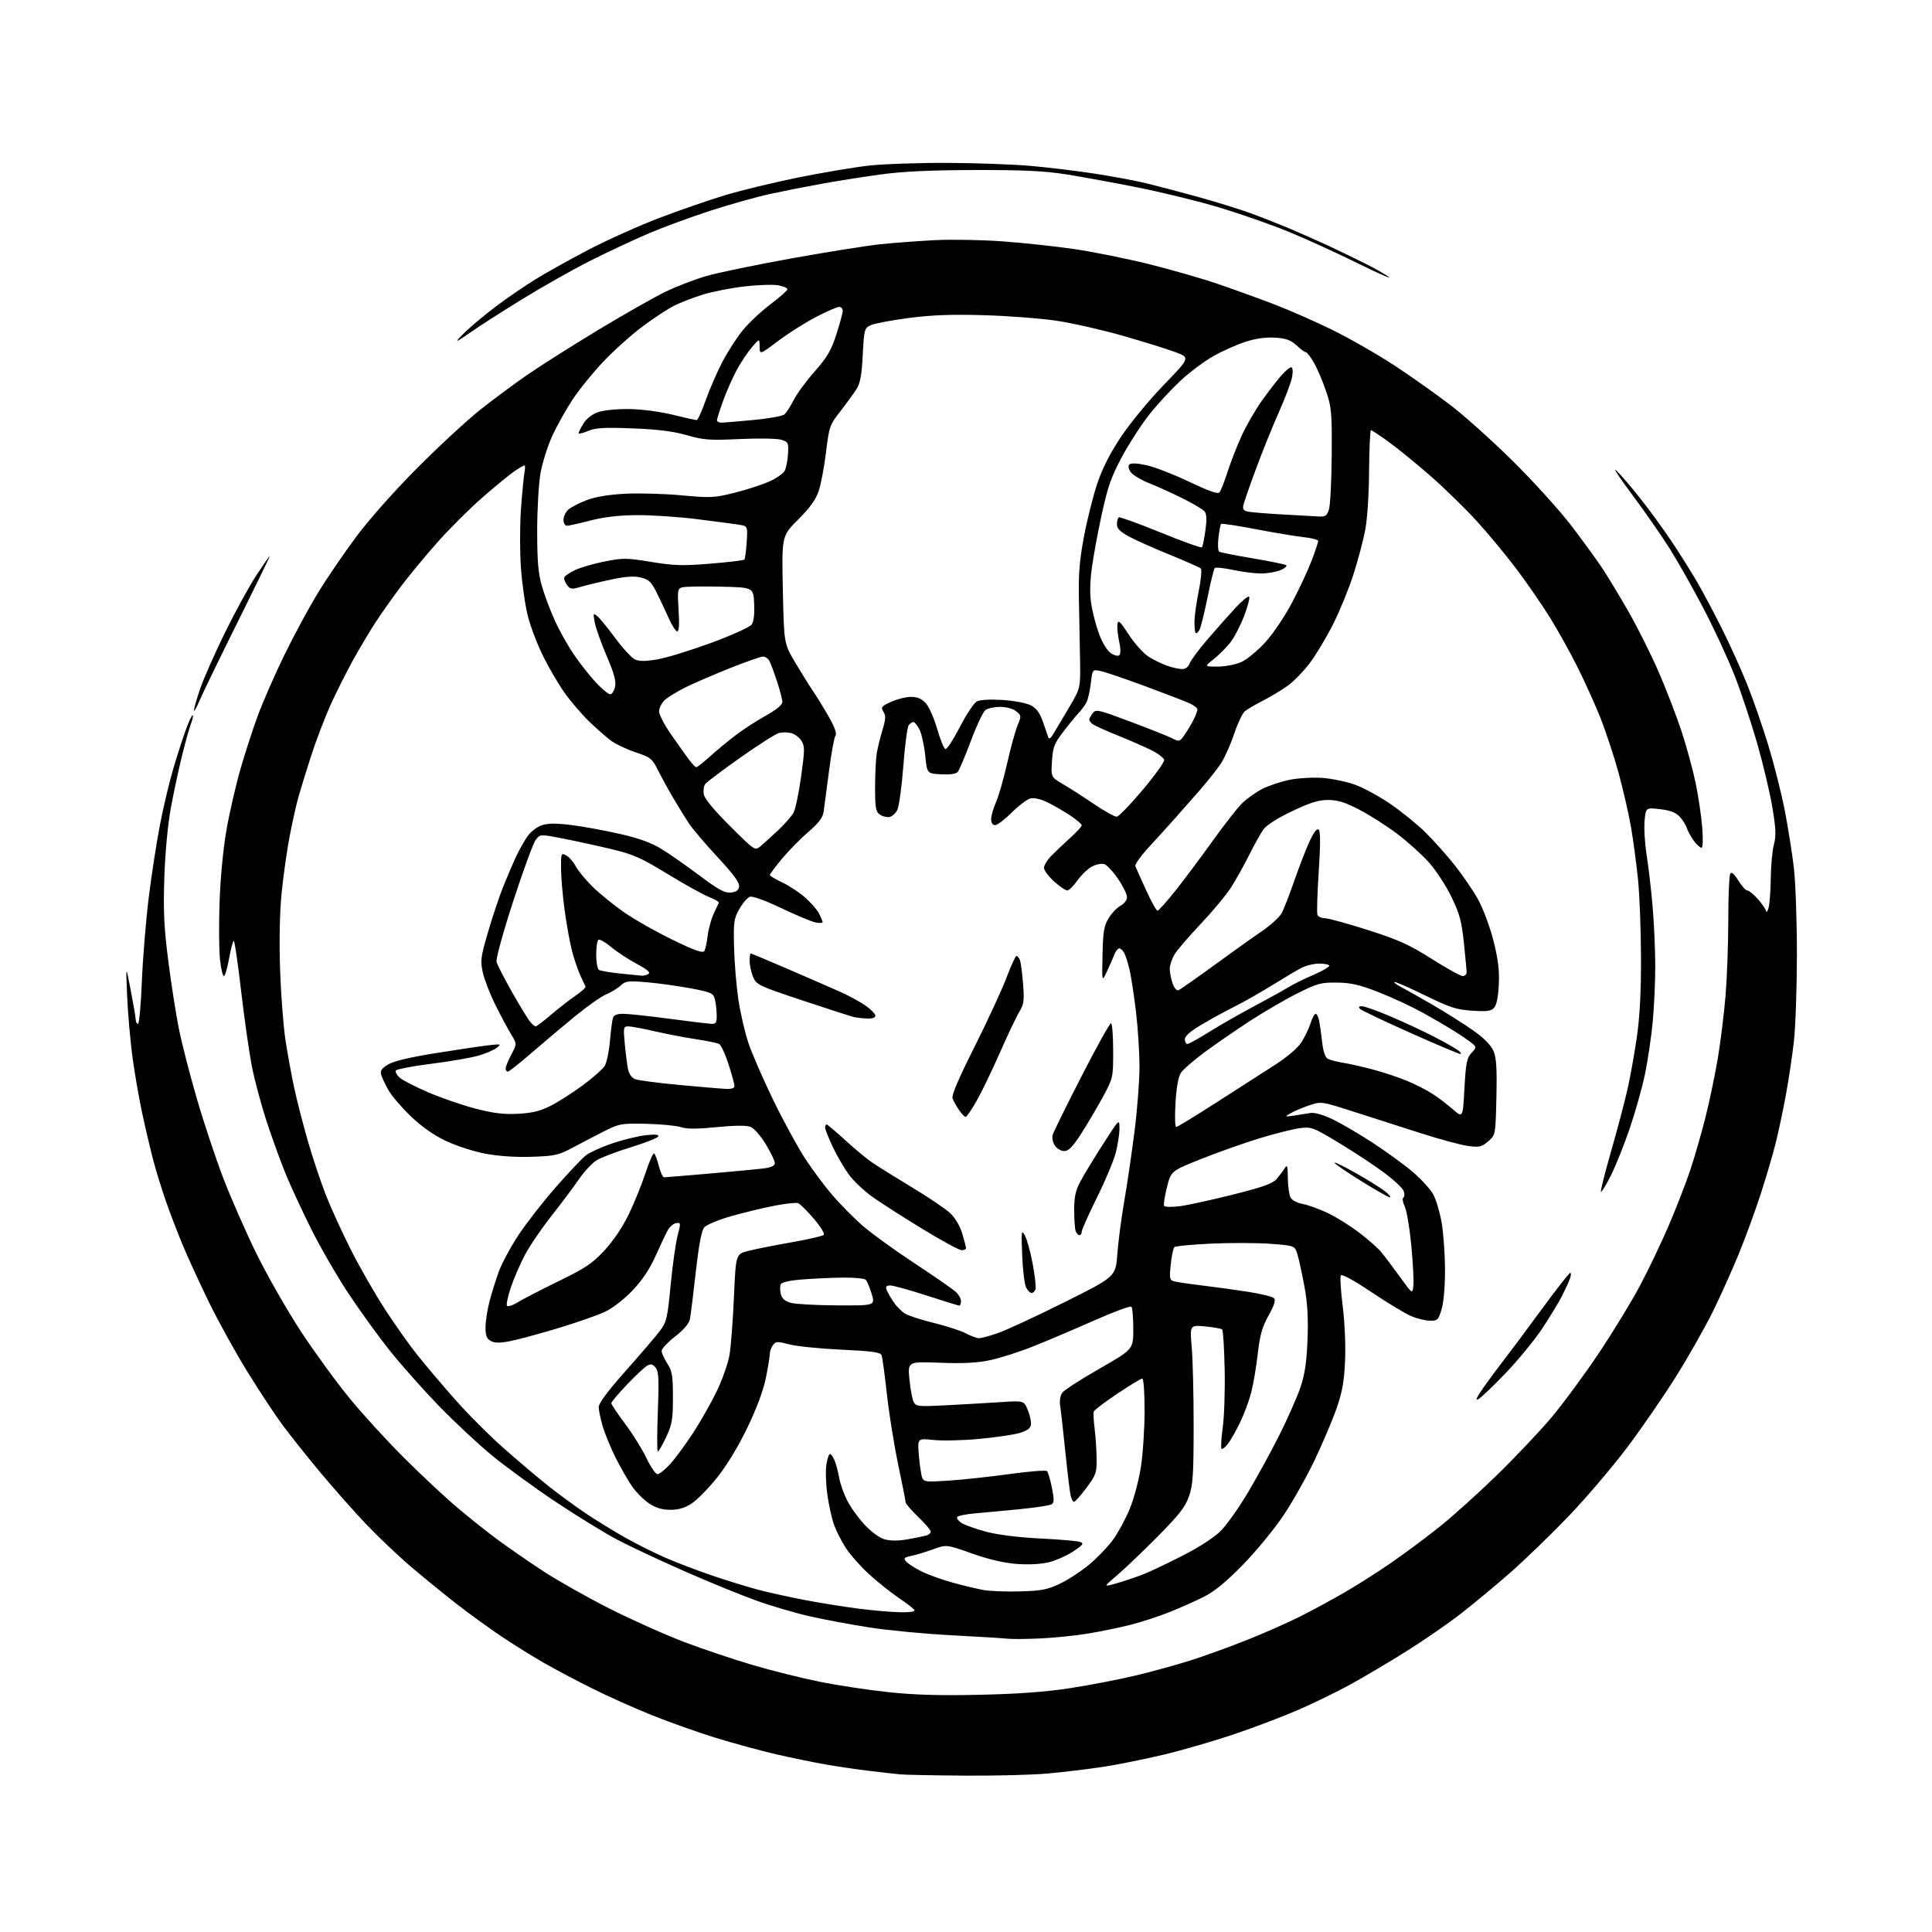 <?xml version="1.0" encoding="UTF-8" standalone="no"?>
<svg 
  version="1.1" 
  xmlns="http://www.w3.org/2000/svg" 
  xmlns:xlink="http://www.w3.org/1999/xlink" 
  xmlns:svg="http://www.w3.org/2000/svg"
  xmlns:rdf="http://www.w3.org/1999/02/22-rdf-syntax-ns#"
  xmlns:cc="http://creativecommons.org/ns#"
  xmlns:dc="http://purl.org/dc/elements/1.1/"
  viewBox="0 0 768 768"
  width="768"
  height="768"
>
<style>svg {background-color: white; }</style>"
<path stroke="none" fill="black" fill-rule="evenodd" d="M383.50,705.84C371.40,705.75 359.93,705.53 358.00,705.35C356.07,705.17 350.45,704.54 345.50,703.94C340.55,703.35 332.68,702.19 328.00,701.37C323.32,700.55 314.55,698.74 308.50,697.35C302.45,695.95 291.65,693.01 284.50,690.81C277.35,688.60 265.88,684.53 259.00,681.76C252.12,678.99 241.55,674.25 235.50,671.23C229.45,668.22 220.90,663.70 216.50,661.19C212.10,658.68 204.46,653.93 199.53,650.64C194.59,647.34 186.49,641.48 181.53,637.60C176.56,633.73 168.42,627.09 163.42,622.84C158.43,618.60 150.36,610.94 145.48,605.81C140.61,600.69 132.32,591.32 127.06,584.99C121.80,578.66 115.12,570.26 112.21,566.32C109.30,562.38 103.07,552.93 98.37,545.33C93.66,537.72 86.74,525.20 82.99,517.50C79.24,509.80 74.49,499.45 72.45,494.50C70.40,489.55 67.45,481.82 65.89,477.32C64.33,472.82 62.15,465.81 61.06,461.74C59.97,457.66 57.96,449.18 56.60,442.88C55.24,436.58 53.44,426.16 52.59,419.72C51.75,413.29 50.82,402.50 50.53,395.76C50.01,383.50 50.01,383.50 51.94,393.50C53.00,399.00 53.90,404.29 53.94,405.25C53.97,406.21 54.39,407.00 54.86,407.00C55.33,407.00 56.02,399.46 56.39,390.25C56.76,381.04 57.98,366.07 59.10,357.00C60.22,347.93 62.24,334.77 63.60,327.78C64.95,320.78 67.39,310.57 69.02,305.09C70.65,299.60 72.93,292.59 74.09,289.49C75.25,286.40 76.39,284.06 76.63,284.29C76.86,284.53 76.55,286.02 75.93,287.61C75.31,289.20 73.69,295.00 72.33,300.50C70.97,306.00 68.96,315.45 67.86,321.50C66.67,328.04 65.64,339.20 65.32,349.00C64.89,362.30 65.19,368.70 66.90,382.00C68.06,391.07 69.95,403.19 71.10,408.91C72.25,414.64 75.41,426.97 78.12,436.30C80.82,445.64 85.54,459.85 88.59,467.89C91.64,475.92 97.72,489.78 102.11,498.67C106.50,507.56 114.49,521.51 119.88,529.67C125.26,537.83 133.90,549.66 139.07,555.96C144.24,562.26 154.01,572.94 160.79,579.69C167.57,586.44 177.02,595.27 181.81,599.31C186.59,603.35 193.90,609.16 198.05,612.22C202.21,615.28 210.27,620.85 215.98,624.59C221.69,628.33 233.59,635.04 242.43,639.51C251.27,643.97 264.68,649.96 272.23,652.82C279.77,655.67 292.03,659.78 299.47,661.95C306.90,664.13 318.73,667.08 325.74,668.50C332.76,669.93 345.02,671.79 353.00,672.64C363.51,673.77 373.56,674.06 389.50,673.70C404.89,673.36 415.70,672.56 425.50,671.05C433.20,669.86 444.90,667.60 451.50,666.03C458.10,664.45 468.00,661.72 473.50,659.96C479.00,658.21 489.03,654.57 495.78,651.88C502.54,649.19 511.99,645.01 516.78,642.60C521.58,640.19 529.55,635.87 534.49,633.01C539.44,630.15 547.76,624.86 552.99,621.24C558.22,617.63 566.77,611.28 572.00,607.12C577.23,602.96 587.53,593.70 594.89,586.53C602.26,579.36 612.07,569.00 616.70,563.50C621.33,558.00 629.79,546.52 635.49,538.00C641.19,529.48 648.61,517.33 651.96,511.00C655.32,504.68 660.47,493.88 663.42,487.00C666.36,480.12 670.17,470.31 671.88,465.20C673.60,460.08 676.32,450.63 677.94,444.20C679.56,437.76 681.79,427.10 682.89,420.50C683.99,413.90 685.36,402.74 685.94,395.70C686.52,388.65 687.01,375.15 687.02,365.70C687.02,356.24 687.38,347.95 687.80,347.29C688.32,346.47 689.37,347.37 691.02,350.04C692.37,352.22 693.99,354.00 694.63,354.00C695.27,354.00 697.19,355.59 698.90,357.53C700.60,359.48 702.04,361.62 702.10,362.28C702.15,362.95 702.56,362.38 703.00,361.00C703.44,359.62 703.85,354.34 703.90,349.26C703.96,344.18 704.52,338.10 705.15,335.74C706.08,332.27 705.96,329.44 704.55,320.97C703.59,315.21 700.86,303.72 698.49,295.43C696.11,287.15 692.06,275.00 689.49,268.43C686.91,261.87 681.40,249.97 677.24,242.00C673.08,234.03 666.98,223.22 663.68,218.00C660.38,212.78 653.65,203.10 648.71,196.50C643.78,189.90 640.97,185.62 642.47,187.00C643.97,188.38 648.23,193.32 651.94,198.00C655.65,202.68 661.38,210.55 664.68,215.50C667.97,220.45 672.49,227.65 674.73,231.50C676.96,235.35 681.35,243.62 684.48,249.87C687.61,256.12 692.11,266.05 694.47,271.93C696.84,277.81 700.65,288.78 702.94,296.30C705.23,303.83 708.18,315.50 709.49,322.24C710.80,328.98 712.42,339.23 713.09,345.00C713.76,350.77 714.31,366.30 714.30,379.50C714.29,392.70 713.75,408.23 713.10,414.00C712.44,419.77 710.99,429.45 709.87,435.50C708.75,441.55 706.94,450.10 705.84,454.50C704.74,458.90 702.06,468.01 699.87,474.74C697.69,481.47 693.73,492.27 691.07,498.74C688.41,505.21 683.80,515.45 680.82,521.50C677.84,527.55 671.38,538.96 666.45,546.85C661.53,554.75 652.70,567.58 646.84,575.37C640.97,583.17 630.48,595.48 623.51,602.75C616.55,610.01 606.05,620.16 600.18,625.31C594.30,630.45 585.45,637.79 580.50,641.63C575.55,645.46 565.88,652.13 559.00,656.44C552.12,660.76 542.13,666.68 536.80,669.60C531.46,672.52 522.24,677.02 516.32,679.60C510.40,682.18 499.02,686.51 491.03,689.23C483.04,691.95 470.20,695.68 462.50,697.52C454.80,699.36 443.77,701.57 438.00,702.43C432.23,703.29 422.55,704.45 416.50,705.00C410.45,705.55 395.60,705.93 383.50,705.84zM413.50,651.31C408.00,651.56 402.15,651.61 400.50,651.41C398.85,651.21 388.89,650.60 378.37,650.05C367.85,649.51 353.23,648.12 345.87,646.98C338.52,645.84 327.77,643.84 322.00,642.53C316.23,641.23 306.55,638.38 300.50,636.21C294.45,634.04 281.62,628.79 272.00,624.55C262.38,620.31 250.45,614.71 245.50,612.12C240.55,609.52 229.53,602.75 221.01,597.08C212.48,591.40 201.01,583.05 195.51,578.52C190.00,573.98 180.47,565.07 174.32,558.72C168.17,552.36 159.43,542.51 154.90,536.83C150.36,531.15 142.93,520.85 138.37,513.96C133.81,507.06 127.17,495.53 123.60,488.34C120.02,481.15 115.55,471.50 113.65,466.89C111.75,462.27 108.36,452.95 106.12,446.16C103.87,439.37 101.15,429.23 100.07,423.62C98.99,418.01 97.08,404.55 95.82,393.71C94.57,382.87 93.27,374.00 92.93,374.00C92.60,374.00 91.76,377.15 91.07,381.00C90.38,384.85 89.45,388.00 88.99,388.00C88.53,388.00 87.84,385.00 87.44,381.33C87.05,377.66 86.98,367.42 87.28,358.58C87.61,349.03 88.72,337.43 90.01,330.00C91.21,323.12 93.71,312.25 95.55,305.83C97.40,299.41 100.54,289.73 102.54,284.33C104.53,278.92 109.23,268.20 112.98,260.50C116.73,252.80 122.71,241.72 126.27,235.88C129.83,230.03 136.72,219.91 141.59,213.38C146.79,206.41 156.86,195.06 165.98,185.91C174.51,177.34 185.78,166.94 191.00,162.80C196.22,158.66 204.78,152.33 210.00,148.74C215.22,145.15 227.82,137.18 238.00,131.04C248.18,124.90 260.10,118.13 264.50,115.99C268.90,113.85 276.32,111.01 281.00,109.67C285.68,108.33 300.98,105.17 315.00,102.65C329.02,100.14 344.77,97.63 350.00,97.08C355.23,96.54 364.90,95.81 371.50,95.47C378.10,95.13 390.25,95.34 398.50,95.94C406.75,96.54 419.59,97.92 427.04,99.01C434.49,100.10 447.77,102.77 456.54,104.95C465.32,107.13 477.68,110.67 484.00,112.83C490.32,114.99 500.45,118.65 506.50,120.97C512.55,123.28 523.01,127.89 529.74,131.20C536.47,134.51 547.49,140.82 554.24,145.23C560.98,149.65 571.22,156.90 577.00,161.36C582.77,165.82 594.06,176.00 602.08,183.98C610.09,191.97 620.25,203.22 624.66,209.00C629.06,214.78 634.47,222.20 636.68,225.50C638.89,228.80 643.66,236.68 647.28,243.00C650.90,249.32 656.31,260.12 659.30,267.00C662.29,273.88 666.37,284.45 668.37,290.50C670.36,296.55 672.89,305.77 673.99,311.00C675.09,316.23 676.28,324.21 676.64,328.75C677.04,333.81 676.92,337.00 676.34,337.00C675.81,337.00 674.45,335.75 673.33,334.23C672.20,332.71 670.96,330.44 670.56,329.20C670.17,327.95 668.87,325.89 667.67,324.62C666.12,322.96 663.90,322.12 659.88,321.66C654.25,321.01 654.25,321.01 653.75,326.26C653.47,329.14 653.84,335.32 654.58,340.00C655.32,344.68 656.39,353.90 656.95,360.50C657.52,367.10 657.98,377.68 657.99,384.00C657.99,390.32 657.54,400.33 656.98,406.23C656.42,412.13 655.06,421.35 653.96,426.73C652.85,432.10 650.12,441.88 647.88,448.46C645.64,455.04 642.25,463.52 640.34,467.31C638.43,471.10 636.66,474.00 636.41,473.74C636.15,473.49 637.94,466.35 640.37,457.89C642.80,449.43 645.71,438.45 646.84,433.50C647.98,428.55 649.68,419.10 650.64,412.50C651.85,404.11 652.36,394.49 652.32,380.50C652.29,369.50 651.75,355.55 651.13,349.50C650.51,343.45 649.28,334.23 648.39,329.01C647.50,323.79 645.25,313.96 643.39,307.16C641.52,300.36 638.20,290.34 636.01,284.89C633.81,279.44 629.72,270.43 626.93,264.86C624.13,259.29 619.31,250.63 616.21,245.62C613.11,240.60 607.10,231.88 602.85,226.24C598.60,220.60 591.39,211.90 586.81,206.90C582.24,201.91 574.00,193.89 568.50,189.08C563.00,184.28 555.60,178.24 552.05,175.67C548.50,173.10 545.32,171.00 544.98,171.00C544.64,171.00 544.30,178.31 544.23,187.25C544.16,196.92 543.51,206.54 542.64,211.00C541.83,215.12 539.73,223.00 537.96,228.50C536.20,234.00 532.61,242.78 529.99,248.00C527.37,253.22 523.20,260.21 520.71,263.51C518.22,266.82 514.23,270.93 511.84,272.63C509.45,274.34 505.02,277.00 502.00,278.54C498.98,280.08 495.73,281.99 494.79,282.78C493.86,283.58 491.94,287.67 490.54,291.87C489.14,296.06 486.76,301.35 485.25,303.62C483.74,305.88 480.02,310.57 477.00,314.04C473.98,317.51 469.48,322.62 467.00,325.39C464.52,328.17 459.88,333.29 456.67,336.78C453.46,340.27 451.05,343.66 451.32,344.31C451.58,344.97 453.48,349.21 455.54,353.75C457.60,358.29 459.66,362.00 460.13,362.00C460.59,362.00 463.90,358.29 467.49,353.75C471.08,349.21 477.66,340.40 482.13,334.16C486.59,327.93 491.78,321.29 493.65,319.41C495.53,317.54 499.20,314.92 501.82,313.59C504.43,312.27 509.37,310.63 512.80,309.96C516.23,309.29 522.06,308.96 525.77,309.24C529.47,309.52 535.20,310.71 538.50,311.88C541.80,313.05 548.10,316.45 552.50,319.45C556.90,322.44 563.17,327.50 566.43,330.69C569.69,333.89 574.96,339.77 578.14,343.76C581.32,347.76 585.53,353.90 587.49,357.42C589.46,360.94 592.21,368.24 593.60,373.66C595.48,381.00 596.05,385.43 595.81,391.10C595.61,395.90 594.96,399.34 594.03,400.46C592.80,401.95 591.39,402.16 585.27,401.77C578.94,401.36 576.46,400.55 566.35,395.62C559.96,392.50 554.53,390.13 554.30,390.37C554.07,390.60 555.14,391.43 556.69,392.22C558.23,393.00 563.99,396.25 569.47,399.43C574.95,402.61 582.32,407.27 585.85,409.78C590.06,412.79 592.75,415.55 593.71,417.86C594.84,420.54 595.10,424.83 594.84,436.27C594.50,451.18 594.50,451.18 591.57,453.69C588.97,455.93 588.07,456.14 583.57,455.54C580.78,455.17 572.20,452.85 564.50,450.38C556.80,447.91 544.81,444.06 537.85,441.83C525.19,437.78 525.19,437.78 520.35,439.42C517.68,440.33 514.38,441.74 513.00,442.55C510.56,443.99 510.60,444.02 514.50,443.45C516.70,443.13 519.62,442.66 521.00,442.42C522.48,442.16 525.98,443.16 529.62,444.88C532.98,446.48 540.18,450.69 545.62,454.23C551.05,457.77 558.23,463.00 561.57,465.84C564.90,468.68 568.57,472.69 569.71,474.75C570.85,476.81 572.36,481.88 573.07,486.00C573.78,490.12 574.38,498.45 574.42,504.50C574.45,511.02 573.92,517.43 573.11,520.25C571.83,524.68 571.52,525.00 568.45,525.00C566.65,525.00 563.22,524.15 560.83,523.12C558.45,522.09 551.36,517.79 545.08,513.58C538.10,508.90 533.41,506.34 533.00,506.99C532.64,507.58 532.98,513.11 533.75,519.28C534.56,525.77 534.96,534.93 534.68,541.00C534.32,549.22 533.57,553.35 531.25,560.00C529.62,564.67 525.70,573.90 522.55,580.50C519.40,587.10 513.84,596.96 510.19,602.41C506.55,607.86 499.27,616.70 494.03,622.06C487.19,629.04 482.74,632.67 478.29,634.89C474.87,636.60 468.72,639.32 464.61,640.95C460.51,642.58 453.63,644.81 449.33,645.90C445.02,646.99 437.45,648.55 432.50,649.37C427.55,650.19 419.00,651.06 413.50,651.31zM357.81,640.89C361.81,640.96 363.89,640.63 363.50,640.00C363.16,639.44 360.23,637.19 357.00,635.00C353.77,632.81 348.44,628.52 345.15,625.48C341.86,622.43 337.80,617.80 336.12,615.18C334.43,612.56 332.35,608.41 331.48,605.96C330.62,603.51 329.44,598.14 328.87,594.04C328.30,589.94 328.13,584.65 328.48,582.29C328.83,579.93 329.49,578.00 329.94,578.00C330.39,578.00 331.24,579.24 331.84,580.75C332.43,582.26 333.22,585.30 333.60,587.50C333.97,589.70 335.37,593.70 336.72,596.38C338.07,599.07 341.21,603.45 343.71,606.12C346.42,609.02 349.65,611.36 351.73,611.93C353.98,612.56 357.20,612.54 360.85,611.89C363.96,611.34 367.29,610.66 368.25,610.38C369.21,610.10 370.00,609.40 370.00,608.84C370.00,608.28 367.75,605.65 365.00,603.00C362.25,600.35 360.00,597.74 360.00,597.21C360.00,596.67 358.67,589.95 357.06,582.26C355.44,574.58 353.41,561.97 352.56,554.24C351.71,546.52 350.76,539.53 350.44,538.72C349.99,537.54 346.66,537.09 334.37,536.51C325.84,536.11 316.53,535.16 313.68,534.40C309.00,533.16 308.38,533.19 307.25,534.70C306.56,535.63 306.00,537.22 306.00,538.23C306.00,539.25 305.30,543.55 304.44,547.79C303.45,552.68 300.77,559.88 297.10,567.50C293.57,574.85 288.94,582.50 285.16,587.24C281.77,591.49 277.23,596.14 275.07,597.57C272.26,599.43 269.83,600.17 266.50,600.17C263.19,600.17 260.74,599.43 258.00,597.62C255.88,596.21 252.82,593.14 251.20,590.78C249.59,588.43 246.68,583.35 244.74,579.50C242.81,575.65 240.50,570.05 239.61,567.07C238.73,564.08 238.00,560.60 238.00,559.32C238.00,557.80 241.66,552.89 248.75,544.91C254.66,538.26 260.79,531.10 262.36,529.00C264.99,525.50 265.34,523.99 266.59,510.84C267.35,502.95 268.59,494.11 269.35,491.20C270.68,486.12 270.65,485.91 268.80,486.20C267.73,486.36 266.23,487.62 265.47,489.00C264.70,490.38 262.51,494.99 260.60,499.26C258.23,504.56 255.30,508.93 251.41,513.01C248.12,516.46 243.50,520.04 240.51,521.45C237.66,522.80 229.29,525.72 221.92,527.95C214.55,530.17 205.98,532.49 202.89,533.10C198.72,533.92 196.71,533.91 195.13,533.07C193.47,532.18 193.00,530.99 193.00,527.67C193.00,525.33 193.70,520.74 194.55,517.46C195.39,514.18 197.07,508.82 198.26,505.54C199.45,502.26 202.96,495.73 206.05,491.04C209.15,486.34 215.82,477.77 220.88,472.00C225.93,466.23 231.34,460.51 232.89,459.29C234.44,458.08 239.24,455.90 243.56,454.45C247.88,453.00 253.86,451.56 256.86,451.25C260.76,450.85 262.11,451.01 261.62,451.81C261.23,452.43 256.33,454.35 250.71,456.07C245.09,457.79 239.02,460.10 237.22,461.20C235.41,462.30 232.20,465.74 230.07,468.85C227.94,471.96 223.00,478.55 219.09,483.50C215.18,488.45 210.45,495.43 208.58,499.00C206.71,502.57 204.22,508.34 203.06,511.80C201.90,515.27 201.20,518.52 201.52,519.03C201.84,519.55 203.76,518.94 205.80,517.68C207.83,516.43 215.16,512.65 222.07,509.28C232.79,504.05 235.48,502.25 240.32,497.02C243.82,493.24 247.51,487.75 249.95,482.70C252.12,478.19 255.12,470.80 256.60,466.28C258.08,461.76 259.62,458.27 260.02,458.52C260.43,458.76 261.27,461.00 261.89,463.48C262.52,465.97 263.45,468.00 263.97,468.00C264.48,468.00 272.69,467.32 282.20,466.50C291.72,465.67 301.41,464.75 303.75,464.44C306.69,464.05 308.00,463.40 308.00,462.32C308.00,461.46 306.37,458.08 304.39,454.81C302.31,451.40 299.71,448.46 298.28,447.92C296.67,447.31 291.88,447.36 284.88,448.06C277.02,448.84 273.05,448.84 270.68,448.06C268.86,447.46 262.68,446.86 256.94,446.73C247.08,446.51 246.17,446.67 240.50,449.52C237.20,451.19 231.57,454.11 228.00,456.02C222.02,459.22 220.69,459.53 211.37,459.84C204.98,460.05 198.19,459.60 192.93,458.61C188.35,457.74 181.29,455.46 177.23,453.53C172.39,451.23 167.62,447.88 163.33,443.77C159.74,440.32 155.77,435.70 154.50,433.50C153.24,431.30 151.92,428.53 151.57,427.35C151.07,425.66 151.62,424.78 154.22,423.18C156.40,421.84 162.71,420.32 173.00,418.67C181.53,417.30 190.97,415.89 194.00,415.54C199.15,414.95 199.37,415.01 197.50,416.50C196.40,417.37 193.11,418.78 190.18,419.64C187.25,420.49 178.73,421.95 171.25,422.89C163.76,423.83 157.48,425.06 157.29,425.62C157.10,426.19 157.82,427.43 158.89,428.40C159.95,429.36 165.02,431.97 170.16,434.19C175.30,436.41 183.78,439.33 189.00,440.69C196.27,442.57 200.26,443.05 206.00,442.74C211.68,442.43 214.83,441.65 218.99,439.52C222.01,437.98 227.73,434.32 231.71,431.38C235.68,428.44 239.57,425.02 240.35,423.77C241.14,422.52 242.08,418.12 242.44,414.00C242.80,409.88 243.33,405.71 243.62,404.75C243.99,403.49 245.17,403.00 247.82,403.01C249.84,403.01 258.19,403.91 266.36,405.01C274.53,406.10 282.07,407.00 283.11,407.00C284.65,407.00 284.98,406.30 284.90,403.25C284.85,401.19 284.49,398.38 284.11,397.01C283.49,394.78 282.50,394.36 274.46,392.86C269.53,391.94 261.76,390.87 257.20,390.47C249.67,389.82 248.68,389.95 246.70,391.78C245.49,392.90 242.93,394.46 241.00,395.25C239.07,396.04 233.45,400.00 228.50,404.05C223.55,408.10 215.72,414.69 211.11,418.71C206.49,422.72 202.33,426.00 201.86,426.00C201.39,426.00 201.00,425.44 201.00,424.75C201.00,424.06 202.01,421.58 203.25,419.22C205.50,414.94 205.50,414.94 203.22,411.22C201.96,409.18 199.17,403.97 197.02,399.66C194.87,395.35 192.58,389.50 191.95,386.66C190.89,381.93 191.06,380.60 193.98,370.57C195.73,364.56 198.44,356.46 199.99,352.57C201.55,348.68 203.87,343.25 205.16,340.50C206.45,337.75 208.52,334.07 209.77,332.32C211.01,330.57 213.55,328.64 215.41,328.03C217.84,327.23 221.11,327.21 227.14,327.97C231.74,328.54 240.36,330.12 246.30,331.47C253.84,333.18 258.83,334.97 262.80,337.39C265.94,339.30 272.77,344.06 277.98,347.98C285.60,353.69 288.06,355.03 290.48,354.80C292.68,354.58 293.58,353.92 293.80,352.38C294.02,350.86 291.56,347.51 285.25,340.72C280.38,335.48 275.26,329.46 273.87,327.34C272.48,325.23 269.74,320.80 267.79,317.50C265.84,314.20 263.07,309.18 261.65,306.34C259.22,301.50 258.66,301.05 252.68,299.06C249.17,297.89 244.77,295.82 242.90,294.44C241.03,293.07 237.09,289.60 234.13,286.73C231.18,283.85 226.85,278.80 224.50,275.50C222.15,272.20 218.35,265.73 216.04,261.13C213.74,256.53 210.97,249.33 209.89,245.13C208.80,240.93 207.54,232.21 207.08,225.75C206.62,219.29 206.63,208.71 207.10,202.25C207.57,195.79 208.20,189.26 208.50,187.75C208.80,186.24 208.78,185.00 208.47,185.00C208.15,185.00 206.36,186.04 204.49,187.32C202.61,188.59 196.86,193.32 191.70,197.82C186.55,202.33 178.45,210.40 173.72,215.76C168.98,221.12 162.57,228.88 159.46,233.00C156.35,237.12 151.89,243.43 149.54,247.00C147.19,250.57 143.03,257.55 140.29,262.50C137.55,267.45 133.47,275.58 131.24,280.57C129.00,285.56 125.58,294.56 123.64,300.57C121.70,306.58 119.42,313.98 118.58,317.00C117.74,320.02 116.16,327.10 115.08,332.71C114.01,338.33 112.59,348.45 111.93,355.21C111.17,362.92 110.96,374.21 111.34,385.50C111.68,395.40 112.65,408.00 113.49,413.50C114.33,419.00 115.89,427.55 116.96,432.50C118.03,437.45 120.46,446.93 122.37,453.56C124.28,460.19 127.51,469.87 129.55,475.06C131.58,480.25 136.10,490.12 139.58,497.00C143.06,503.88 149.13,514.45 153.06,520.50C157.00,526.55 162.73,534.65 165.80,538.50C168.87,542.35 175.53,550.23 180.61,556.00C185.68,561.77 194.48,570.61 200.17,575.63C205.85,580.65 213.88,587.44 218.00,590.72C222.12,593.99 228.88,598.93 233.00,601.69C237.12,604.44 244.10,608.73 248.50,611.21C252.90,613.70 260.10,617.30 264.50,619.22C268.90,621.14 277.23,624.31 283.00,626.27C288.77,628.23 296.88,630.74 301.00,631.84C305.12,632.95 313.53,634.81 319.69,635.99C325.84,637.16 335.51,638.72 341.19,639.45C346.86,640.18 354.34,640.83 357.81,640.89zM405.50,632.61C414.01,632.37 416.37,631.91 421.33,629.55C424.54,628.03 429.76,624.62 432.93,621.98C436.10,619.34 440.35,614.93 442.37,612.18C444.39,609.43 447.41,603.87 449.07,599.84C450.76,595.76 452.75,588.28 453.55,583.00C454.34,577.77 454.99,567.76 454.99,560.75C455.00,553.51 454.60,548.00 454.07,548.00C453.55,548.00 449.09,550.70 444.15,554.01C439.20,557.32 434.99,560.52 434.79,561.13C434.59,561.74 434.74,564.77 435.13,567.87C435.51,570.97 435.87,576.29 435.92,579.71C435.99,585.49 435.71,586.30 431.86,591.46C429.58,594.51 427.38,597.00 426.96,597.00C426.55,597.00 425.95,595.94 425.63,594.65C425.30,593.36 424.35,585.60 423.52,577.40C422.68,569.21 421.75,560.92 421.45,559.00C421.11,556.81 421.43,554.79 422.29,553.61C423.05,552.57 429.71,548.27 437.09,544.05C450.50,536.38 450.50,536.38 450.50,528.27C450.50,523.81 450.17,519.83 449.76,519.43C449.36,519.02 442.74,521.47 435.07,524.86C427.39,528.26 416.59,532.85 411.06,535.07C405.53,537.29 397.74,539.80 393.75,540.65C388.45,541.78 383.04,542.07 373.66,541.71C360.82,541.23 360.82,541.23 361.52,548.36C361.91,552.29 362.67,556.34 363.22,557.37C364.13,559.10 365.13,559.20 376.35,558.61C383.03,558.26 392.66,557.70 397.75,557.37C407.00,556.76 407.00,556.76 408.56,560.48C409.41,562.53 409.97,565.15 409.81,566.31C409.59,567.83 408.31,568.76 405.21,569.66C402.85,570.34 395.65,571.39 389.21,571.99C382.77,572.60 374.62,572.78 371.09,572.41C364.69,571.73 364.69,571.73 365.27,578.62C365.59,582.40 366.18,586.34 366.58,587.37C367.25,589.09 368.11,589.18 377.40,588.55C382.96,588.18 393.78,587.00 401.45,585.94C409.13,584.88 415.76,584.36 416.19,584.79C416.63,585.23 417.51,588.19 418.15,591.39C419.08,596.04 419.06,597.35 418.02,597.99C417.30,598.43 411.72,599.29 405.61,599.89C399.50,600.50 391.47,601.25 387.76,601.57C384.05,601.89 380.78,602.55 380.48,603.03C380.18,603.52 380.96,604.58 382.22,605.40C383.47,606.21 387.88,607.78 392.00,608.88C396.68,610.12 404.77,611.13 413.50,611.57C421.20,611.95 428.35,612.57 429.38,612.95C430.97,613.54 430.55,614.11 426.60,616.73C424.03,618.43 419.63,620.37 416.81,621.04C413.67,621.80 408.74,622.04 404.03,621.68C399.03,621.30 392.88,619.85 386.31,617.51C376.25,613.94 376.25,613.94 370.87,615.89C367.92,616.96 364.02,618.14 362.20,618.51C359.42,619.07 359.10,619.41 360.14,620.67C360.82,621.49 363.51,623.24 366.13,624.56C368.74,625.89 374.36,627.93 378.61,629.09C382.86,630.26 388.40,631.59 390.92,632.05C393.44,632.51 400.00,632.76 405.50,632.61zM444.00,629.34C447.02,628.48 451.74,626.89 454.47,625.81C457.21,624.73 464.31,621.37 470.24,618.33C476.69,615.03 482.73,611.11 485.26,608.56C487.59,606.23 492.43,599.41 496.00,593.42C499.57,587.43 505.22,577.13 508.54,570.52C511.86,563.91 515.64,555.35 516.94,551.50C518.71,546.23 519.41,541.53 519.76,532.50C520.09,523.85 519.75,517.99 518.55,511.50C517.64,506.55 516.40,500.85 515.81,498.83C514.73,495.17 514.73,495.17 505.12,494.44C499.83,494.04 489.23,494.00 481.56,494.35C473.89,494.70 467.26,495.34 466.82,495.78C466.37,496.23 465.73,499.33 465.38,502.68C464.81,508.10 464.95,508.84 466.62,509.32C467.65,509.62 472.77,510.38 478.00,511.01C483.23,511.64 491.52,512.79 496.43,513.56C501.34,514.33 505.84,515.44 506.43,516.03C507.19,516.80 506.57,518.80 504.27,522.94C501.71,527.57 500.83,530.72 499.98,538.14C499.40,543.29 498.23,550.20 497.38,553.50C496.53,556.80 494.53,562.20 492.93,565.50C491.33,568.80 489.15,572.62 488.08,573.99C487.01,575.35 485.88,576.21 485.57,575.90C485.25,575.59 485.48,571.73 486.07,567.34C486.67,562.94 487.00,552.55 486.82,544.25C486.65,535.95 486.20,528.86 485.83,528.49C485.46,528.13 482.41,527.58 479.06,527.27C472.97,526.72 472.97,526.72 473.73,535.61C474.16,540.50 474.50,554.62 474.49,567.00C474.48,586.16 474.21,590.28 472.66,594.76C471.18,599.03 468.82,602.06 460.17,610.81C454.30,616.74 447.02,623.69 444.00,626.25C438.50,630.91 438.50,630.91 444.00,629.34zM261.38,586.00C262.14,586.00 264.43,584.16 266.47,581.90C268.51,579.65 272.61,574.07 275.59,569.50C278.56,564.93 282.80,557.44 285.01,552.84C287.21,548.25 289.46,541.79 290.01,538.50C290.56,535.20 291.35,524.85 291.76,515.50C292.50,498.50 292.50,498.50 297.50,497.24C300.25,496.54 307.90,495.02 314.50,493.86C321.10,492.70 326.91,491.37 327.41,490.92C327.93,490.44 326.27,487.69 323.50,484.45C320.86,481.35 318.05,478.57 317.26,478.27C316.47,477.97 312.13,478.45 307.61,479.34C303.10,480.22 295.37,482.10 290.45,483.51C285.53,484.91 280.80,486.90 279.94,487.91C278.87,489.17 277.80,494.84 276.59,505.63C275.61,514.36 274.56,522.76 274.27,524.30C273.91,526.14 271.91,528.52 268.37,531.28C265.41,533.59 263.00,536.15 263.00,536.99C263.01,537.82 264.02,540.08 265.25,542.00C267.20,545.03 267.50,546.84 267.50,555.50C267.50,564.27 267.17,566.21 264.81,571.25C263.32,574.41 261.84,577.00 261.50,577.00C261.16,577.00 261.16,569.91 261.50,561.25C262.00,548.24 261.85,545.18 260.63,543.67C259.52,542.28 258.72,542.08 257.33,542.83C256.32,543.38 252.69,546.77 249.25,550.38C245.81,553.98 243.00,557.32 243.00,557.79C243.00,558.26 245.49,561.97 248.53,566.04C251.57,570.10 255.39,576.26 257.03,579.71C258.66,583.17 260.62,586.00 261.38,586.00zM587.68,556.17C586.33,556.89 587.01,555.38 589.85,551.36C592.12,548.14 595.75,543.25 597.91,540.50C600.06,537.75 606.69,528.86 612.63,520.75C618.57,512.64 623.77,506.00 624.19,506.00C624.61,506.00 624.53,507.11 624.01,508.47C623.50,509.82 622.10,512.86 620.90,515.22C619.70,517.57 616.25,523.25 613.24,527.84C610.22,532.43 603.68,540.44 598.70,545.65C593.73,550.85 588.77,555.59 587.68,556.17zM389.06,531.96C389.91,531.98 393.29,531.09 396.56,529.97C399.83,528.85 411.73,523.34 423.00,517.72C443.50,507.50 443.50,507.50 444.16,498.50C444.53,493.55 445.76,484.10 446.91,477.50C448.05,470.90 449.89,458.40 450.99,449.71C452.10,441.03 452.99,429.33 452.97,423.71C452.95,418.10 452.31,408.32 451.55,402.00C450.79,395.68 449.66,388.31 449.05,385.62C448.44,382.94 447.48,379.90 446.93,378.87C446.38,377.84 445.48,377.00 444.94,377.00C444.40,377.00 443.55,378.01 443.07,379.25C442.58,380.49 441.25,383.52 440.10,386.00C438.01,390.50 438.01,390.50 438.27,379.50C438.48,370.18 438.86,367.96 440.73,364.94C441.94,362.98 444.07,360.76 445.47,360.02C446.93,359.24 448.00,357.78 448.00,356.59C448.00,355.45 446.38,352.17 444.40,349.30C442.43,346.42 439.97,343.81 438.95,343.49C437.93,343.16 435.76,343.59 434.12,344.44C432.49,345.28 429.88,347.77 428.32,349.97C426.77,352.16 424.94,353.97 424.25,353.98C423.57,353.99 421.20,352.37 419.00,350.38C416.80,348.39 415.00,345.97 415.00,344.99C415.00,344.01 416.24,341.93 417.76,340.36C419.28,338.79 422.65,335.58 425.26,333.23C427.87,330.88 430.00,328.56 430.00,328.07C430.00,327.59 427.91,325.81 425.36,324.12C422.81,322.43 418.75,320.09 416.34,318.92C413.67,317.63 411.02,317.03 409.59,317.39C408.30,317.71 404.97,320.23 402.20,322.99C399.43,325.75 396.45,328.00 395.58,328.00C394.58,328.00 394.00,327.12 394.00,325.63C394.00,324.32 394.87,321.28 395.93,318.88C397.00,316.47 399.00,309.48 400.38,303.34C401.77,297.20 403.62,290.45 404.50,288.34C406.05,284.64 406.03,284.44 403.94,282.75C402.65,281.70 400.09,281.00 397.58,281.00C395.27,281.00 392.63,281.56 391.72,282.25C390.80,282.94 388.20,288.45 385.94,294.50C383.68,300.55 381.34,306.08 380.75,306.80C380.05,307.65 377.76,307.99 374.09,307.80C368.50,307.50 368.50,307.50 367.78,300.25C367.38,296.27 366.36,291.65 365.50,290.00C364.65,288.35 363.57,287.00 363.10,287.00C362.63,287.00 361.79,287.56 361.23,288.25C360.68,288.94 359.71,296.21 359.09,304.41C358.47,312.60 357.40,320.48 356.72,321.91C356.04,323.33 354.58,324.63 353.48,324.79C352.38,324.95 350.67,324.48 349.66,323.74C348.12,322.61 347.85,320.96 347.86,312.78C347.87,307.48 348.18,301.42 348.54,299.32C348.90,297.22 349.91,293.11 350.80,290.19C352.10,285.90 352.17,284.50 351.17,282.90C350.06,281.12 350.35,280.75 354.22,278.99C356.57,277.92 360.11,277.03 362.08,277.02C364.60,277.01 366.33,277.72 367.97,279.47C369.24,280.82 371.29,285.42 372.52,289.68C373.75,293.93 375.22,297.57 375.80,297.77C376.38,297.96 378.96,294.03 381.54,289.03C384.12,284.04 387.16,279.45 388.29,278.84C389.56,278.16 393.48,277.94 398.49,278.25C403.02,278.53 408.00,279.46 409.72,280.36C411.94,281.50 413.30,283.32 414.52,286.73C415.45,289.35 416.42,292.16 416.67,292.98C416.98,294.02 417.64,293.57 418.89,291.48C419.87,289.84 422.66,285.14 425.09,281.03C429.50,273.55 429.50,273.55 429.34,262.53C429.25,256.46 429.05,245.65 428.89,238.50C428.67,228.32 429.10,222.89 430.86,213.50C432.09,206.90 434.45,197.45 436.09,192.50C438.14,186.33 441.12,180.43 445.55,173.74C449.14,168.33 456.71,159.13 462.56,153.08C473.09,142.18 473.09,142.18 467.30,140.00C464.11,138.80 454.75,135.88 446.50,133.52C438.25,131.16 426.32,128.45 420.00,127.50C413.68,126.56 400.62,125.56 391.00,125.29C378.06,124.92 370.26,125.22 361.06,126.43C354.22,127.33 347.47,128.62 346.06,129.29C343.61,130.47 343.48,130.97 342.96,141.06C342.54,149.14 341.96,152.32 340.46,154.69C339.38,156.40 336.51,160.34 334.07,163.47C329.81,168.94 329.60,169.55 328.36,179.69C327.66,185.49 326.36,192.42 325.47,195.10C324.30,198.60 322.02,201.80 317.29,206.52C310.74,213.08 310.74,213.08 311.19,234.43C311.65,255.79 311.65,255.79 315.98,263.14C318.37,267.19 321.64,272.44 323.24,274.80C324.85,277.17 327.71,281.84 329.60,285.18C331.80,289.07 332.71,291.66 332.13,292.38C331.63,292.99 330.47,299.35 329.55,306.50C328.63,313.65 327.66,320.94 327.40,322.70C327.05,325.05 325.45,327.17 321.41,330.62C318.38,333.21 313.67,338.00 310.95,341.25C308.23,344.51 306.02,347.47 306.04,347.84C306.06,348.20 308.22,349.50 310.83,350.72C313.44,351.94 317.48,354.58 319.81,356.57C322.14,358.57 324.72,361.48 325.53,363.05C326.34,364.62 327.00,366.20 327.00,366.58C327.00,366.95 325.72,366.99 324.15,366.68C322.58,366.37 316.48,363.81 310.60,361.00C304.38,358.03 299.16,356.13 298.13,356.46C297.15,356.77 295.27,358.93 293.94,361.26C291.73,365.14 291.55,366.43 291.80,376.50C291.94,382.55 292.71,391.88 293.50,397.24C294.30,402.60 296.10,410.43 297.52,414.65C298.93,418.86 303.40,429.10 307.44,437.41C311.48,445.71 317.19,456.18 320.14,460.68C323.09,465.17 327.96,471.70 330.97,475.18C333.97,478.65 339.15,483.92 342.47,486.87C345.78,489.82 355.02,496.55 363.00,501.81C370.98,507.07 378.51,512.27 379.75,513.36C380.99,514.46 382.00,516.17 382.00,517.17C382.00,518.18 381.70,519.00 381.34,519.00C380.97,519.00 375.14,517.20 368.38,515.00C361.62,512.80 355.12,511.00 353.94,511.00C352.30,511.00 351.95,511.42 352.45,512.75C352.81,513.71 354.08,515.92 355.26,517.66C356.44,519.39 358.55,521.48 359.95,522.29C361.35,523.10 366.51,524.75 371.41,525.94C376.31,527.14 381.93,528.97 383.91,530.01C385.88,531.06 388.20,531.93 389.06,531.96zM332.70,518.91C347.90,519.00 347.90,519.00 346.51,514.35C345.74,511.80 344.67,509.27 344.13,508.73C343.59,508.19 339.41,507.81 334.83,507.87C330.25,507.93 322.97,508.27 318.67,508.63C313.45,509.06 310.66,509.73 310.31,510.64C310.02,511.39 310.06,513.12 310.40,514.48C310.83,516.16 312.06,517.25 314.26,517.88C316.04,518.40 324.34,518.86 332.70,518.91zM410.07,514.00C409.52,514.00 408.55,513.03 407.92,511.85C407.29,510.67 406.57,504.93 406.34,499.10C405.94,489.37 406.03,488.71 407.38,491.06C408.20,492.47 409.60,497.57 410.51,502.39C411.41,507.22 411.91,511.80 411.61,512.58C411.31,513.36 410.61,514.00 410.07,514.00zM561.85,511.00C562.04,509.07 561.66,501.88 561.01,495.00C560.35,488.12 559.18,481.18 558.40,479.57C557.61,477.96 557.37,476.38 557.86,476.07C558.35,475.76 558.40,474.56 557.97,473.41C557.54,472.27 553.95,468.93 550.00,466.00C546.04,463.07 538.01,457.78 532.15,454.25C521.95,448.10 521.30,447.86 516.65,448.47C513.98,448.81 506.78,450.63 500.65,452.50C494.52,454.37 484.10,458.06 477.50,460.70C465.50,465.50 465.50,465.50 463.87,472.00C462.97,475.57 462.47,478.88 462.74,479.35C463.02,479.82 465.77,479.88 468.87,479.50C471.97,479.11 481.47,477.04 490.00,474.90C502.14,471.85 505.93,470.49 507.50,468.65C508.60,467.35 510.04,465.44 510.69,464.39C511.70,462.80 511.89,463.41 511.94,468.32C511.97,471.51 512.46,474.98 513.01,476.02C513.59,477.11 515.62,478.20 517.76,478.57C519.82,478.94 524.21,480.51 527.53,482.06C530.85,483.62 536.51,487.12 540.11,489.85C543.72,492.58 547.75,496.13 549.08,497.74C550.41,499.35 553.75,503.78 556.50,507.59C561.50,514.50 561.50,514.50 561.85,511.00zM382.25,496.97C381.29,496.96 374.42,493.24 367.00,488.71C359.57,484.18 350.66,478.49 347.20,476.06C343.74,473.63 339.37,469.55 337.49,466.99C335.61,464.42 332.70,459.44 331.04,455.91C329.37,452.39 328.00,448.94 328.00,448.25C328.00,447.56 328.27,447.00 328.60,447.00C328.92,447.00 332.19,449.75 335.85,453.11C339.51,456.47 344.30,460.47 346.50,461.99C348.71,463.51 355.91,468.00 362.50,471.97C369.10,475.94 375.97,480.59 377.78,482.31C379.74,484.19 381.65,487.44 382.53,490.40C383.34,493.13 384.00,495.73 384.00,496.18C384.00,496.63 383.21,496.99 382.25,496.97zM429.11,491.00C428.62,491.00 427.94,490.29 427.61,489.42C427.27,488.55 427.00,484.79 427.00,481.07C427.00,475.77 427.54,473.28 429.50,469.60C430.87,467.01 434.92,460.34 438.50,454.78C445.00,444.65 445.00,444.65 445.00,448.62C445.00,450.80 444.33,455.15 443.51,458.30C442.69,461.45 439.32,469.48 436.01,476.14C432.70,482.81 430.00,488.88 430.00,489.63C430.00,490.38 429.60,491.00 429.11,491.00zM552.50,475.95C551.95,475.97 546.67,472.97 540.78,469.29C534.88,465.62 530.25,462.41 530.49,462.17C530.74,461.93 534.78,463.93 539.49,466.62C544.19,469.30 549.27,472.50 550.77,473.71C552.27,474.93 553.05,475.94 552.50,475.95zM423.04,457.57C421.79,457.57 420.11,456.57 419.30,455.33C418.43,454.00 418.11,452.23 418.52,450.95C418.89,449.77 424.07,439.28 430.02,427.65C435.97,416.02 441.21,406.62 441.67,406.76C442.13,406.91 442.50,411.86 442.50,417.76C442.50,428.50 442.50,428.50 438.26,436.32C435.92,440.61 432.06,447.15 429.66,450.85C426.40,455.90 424.75,457.57 423.04,457.57zM467.55,448.00C468.01,448.00 475.16,443.65 483.44,438.32C491.72,433.00 502.19,426.28 506.70,423.38C511.75,420.14 515.84,416.65 517.34,414.31C518.69,412.21 520.32,408.81 520.97,406.75C521.62,404.69 522.53,403.00 523.00,403.00C523.46,403.00 524.08,404.24 524.38,405.75C524.68,407.26 525.22,411.10 525.58,414.28C526.01,418.10 526.79,420.35 527.87,420.91C528.77,421.38 531.52,422.09 534.00,422.49C536.48,422.88 541.88,424.11 546.00,425.21C550.12,426.32 556.14,428.33 559.36,429.67C562.59,431.02 567.09,433.31 569.36,434.77C571.64,436.23 575.30,439.01 577.50,440.94C581.50,444.46 581.50,444.46 582.14,432.66C582.70,422.53 583.09,420.53 584.91,418.60C586.93,416.45 586.95,416.26 585.27,414.81C584.29,413.97 581.02,411.73 578.00,409.83C574.98,407.93 569.10,404.51 564.94,402.23C560.78,399.94 553.13,396.41 547.94,394.38C540.46,391.45 537.05,390.67 531.50,390.59C525.14,390.51 523.70,390.90 515.77,394.86C510.97,397.26 502.42,402.24 496.77,405.92C491.12,409.60 483.01,415.19 478.74,418.35C474.48,421.50 470.28,425.17 469.42,426.48C468.40,428.03 467.64,432.28 467.28,438.44C466.96,443.70 467.08,448.00 467.55,448.00zM383.86,444.00C383.46,444.00 382.28,442.76 381.23,441.25C380.18,439.74 379.02,437.67 378.66,436.66C378.20,435.40 381.00,428.82 387.37,416.16C392.53,405.89 398.23,393.56 400.05,388.75C401.86,383.94 403.67,380.00 404.06,380.00C404.46,380.00 405.08,380.77 405.44,381.70C405.80,382.64 406.36,386.87 406.69,391.11C407.20,397.77 407.00,399.26 405.23,402.15C404.10,403.99 400.60,411.35 397.45,418.50C394.30,425.65 390.12,434.31 388.15,437.75C386.18,441.19 384.25,444.00 383.86,444.00zM288.75,432.86C290.76,432.95 291.99,432.52 291.99,431.75C291.98,431.06 290.91,427.18 289.62,423.11C288.32,419.05 286.64,415.40 285.88,415.00C285.12,414.60 280.90,413.74 276.50,413.07C272.10,412.41 264.75,410.99 260.17,409.93C255.59,408.87 250.91,408.00 249.78,408.00C247.83,408.00 247.75,408.39 248.35,414.83C248.70,418.59 249.27,423.12 249.63,424.91C250.05,426.99 251.09,428.46 252.53,429.01C253.77,429.48 261.69,430.51 270.14,431.30C278.59,432.08 286.96,432.79 288.75,432.86zM580.50,418.97C579.95,418.98 571.01,415.20 560.62,410.57C550.24,405.94 541.26,401.66 540.67,401.07C539.91,400.31 540.13,400.00 541.43,400.00C542.43,400.00 547.59,401.84 552.88,404.10C558.17,406.35 565.93,409.97 570.12,412.14C574.30,414.31 578.58,416.73 579.62,417.51C580.65,418.29 581.05,418.95 580.50,418.97zM472.01,415.00C472.57,415.00 476.50,412.82 480.76,410.15C485.02,407.49 493.00,402.92 498.50,400.00C504.00,397.09 510.07,393.72 512.00,392.53C513.92,391.34 518.51,389.07 522.19,387.49C525.87,385.90 528.65,384.25 528.38,383.80C528.11,383.36 526.22,383.02 524.19,383.05C522.16,383.07 519.04,383.86 517.25,384.80C515.46,385.73 510.29,388.81 505.75,391.62C501.21,394.44 494.57,398.21 491.00,400.00C487.43,401.78 481.46,405.04 477.75,407.24C473.21,409.92 471.00,411.85 471.00,413.11C471.00,414.15 471.45,415.00 472.01,415.00zM212.96,408.00C213.32,408.00 216.01,405.96 218.94,403.46C221.87,400.96 226.25,397.55 228.69,395.87C231.12,394.20 232.95,392.53 232.75,392.16C232.56,391.80 231.63,389.81 230.69,387.75C229.75,385.69 228.29,381.42 227.44,378.25C226.60,375.09 225.26,367.77 224.47,362.00C223.68,356.23 223.03,348.67 223.02,345.21C223.00,339.14 223.07,338.97 225.10,340.05C226.25,340.67 227.94,342.60 228.85,344.34C229.76,346.08 232.79,349.76 235.60,352.52C238.40,355.28 244.09,359.89 248.24,362.76C252.39,365.63 261.06,370.53 267.49,373.64C276.21,377.87 279.39,378.99 279.97,378.05C280.40,377.36 281.00,374.64 281.31,372.01C281.62,369.38 282.67,365.49 283.64,363.36C284.60,361.24 285.55,359.22 285.74,358.88C285.93,358.53 284.15,357.48 281.79,356.55C279.43,355.61 272.03,351.50 265.35,347.41C254.95,341.04 251.79,339.64 243.35,337.61C237.93,336.31 229.28,334.41 224.13,333.40C214.77,331.57 214.77,331.57 213.03,333.72C212.07,334.89 208.04,345.85 204.07,358.06C199.89,370.91 197.08,381.15 197.39,382.38C197.69,383.55 200.49,389.00 203.61,394.50C206.73,400.00 209.97,405.29 210.80,406.25C211.63,407.21 212.60,408.00 212.96,408.00zM344.75,404.88C342.96,404.82 340.60,404.56 339.50,404.31C338.40,404.06 329.23,401.10 319.12,397.74C301.50,391.87 300.68,391.48 299.37,388.34C298.62,386.54 298.00,383.70 298.00,382.03C298.00,380.36 298.19,379.00 298.41,379.00C298.64,379.00 305.50,381.88 313.66,385.40C321.82,388.92 331.17,393.00 334.44,394.47C337.71,395.94 342.08,398.35 344.17,399.82C346.25,401.29 347.97,403.06 347.98,403.75C347.99,404.52 346.76,404.96 344.75,404.88zM468.41,393.67C469.06,393.42 475.42,388.97 482.55,383.77C489.67,378.58 498.33,372.40 501.78,370.05C505.23,367.70 508.74,364.46 509.58,362.84C510.42,361.23 512.70,355.31 514.65,349.70C516.60,344.09 519.32,337.10 520.71,334.16C522.40,330.57 523.56,329.16 524.24,329.84C524.92,330.52 524.91,335.98 524.21,346.58C523.65,355.23 523.41,362.91 523.70,363.65C523.98,364.39 525.30,365.00 526.64,365.00C527.97,365.00 535.68,367.12 543.78,369.71C556.10,373.65 560.24,375.53 569.19,381.21C575.07,384.94 580.59,388.00 581.44,388.00C582.30,388.00 583.00,387.34 583.00,386.54C583.00,385.74 582.51,380.45 581.92,374.79C581.01,366.17 580.21,363.20 576.96,356.50C574.82,352.10 570.80,345.95 568.02,342.83C565.24,339.71 559.53,334.57 555.34,331.41C551.14,328.25 544.37,323.94 540.30,321.83C534.64,318.90 531.73,318.00 527.94,318.00C524.14,318.00 520.80,319.04 513.57,322.49C507.79,325.25 503.39,328.05 502.20,329.74C501.13,331.26 498.56,335.88 496.49,340.00C494.42,344.12 491.20,349.91 489.32,352.85C487.44,355.78 482.07,362.23 477.39,367.17C472.71,372.12 468.00,377.59 466.94,379.33C465.88,381.07 465.01,383.67 465.00,385.10C465.00,386.53 465.50,389.15 466.12,390.91C466.73,392.68 467.77,393.92 468.41,393.67zM255.00,387.85C255.82,387.92 257.08,387.60 257.79,387.15C258.69,386.58 257.25,385.35 253.11,383.14C249.82,381.39 245.26,378.39 242.97,376.48C240.68,374.56 238.40,373.25 237.91,373.56C237.41,373.87 237.00,376.54 237.00,379.50C237.00,382.46 237.49,385.18 238.08,385.55C238.68,385.92 242.39,386.56 246.33,386.97C250.27,387.39 254.18,387.78 255.00,387.85zM302.30,336.40C303.51,335.39 306.67,332.53 309.33,330.04C311.98,327.54 314.76,324.36 315.49,322.96C316.23,321.57 317.56,315.11 318.46,308.61C319.95,297.89 319.95,296.58 318.54,294.41C317.68,293.10 315.86,291.75 314.49,291.41C313.12,291.06 310.94,291.05 309.65,291.37C308.36,291.70 301.50,296.07 294.40,301.08C287.31,306.10 281.00,310.84 280.39,311.60C279.78,312.37 279.50,314.24 279.77,315.75C280.09,317.53 283.77,321.98 290.18,328.36C300.05,338.19 300.10,338.22 302.30,336.40zM443.95,324.64C444.75,324.56 449.37,319.78 454.23,314.01C459.08,308.24 462.93,302.88 462.78,302.09C462.63,301.30 460.48,299.62 458.00,298.36C455.52,297.10 449.45,294.43 444.50,292.44C439.55,290.45 434.94,288.35 434.25,287.79C433.56,287.22 433.00,286.45 433.00,286.07C433.00,285.69 433.60,284.56 434.33,283.56C435.59,281.84 436.38,282.01 449.47,286.92C457.06,289.76 464.53,292.74 466.07,293.54C468.73,294.91 468.97,294.85 470.80,292.24C471.86,290.73 473.47,288.06 474.37,286.30C475.26,284.54 476.00,282.62 476.00,282.03C476.00,281.45 474.54,280.31 472.75,279.52C470.96,278.72 462.98,275.65 455.00,272.69C447.02,269.74 439.10,267.05 437.38,266.71C434.26,266.10 434.26,266.10 433.61,271.66C433.25,274.71 432.46,278.15 431.84,279.29C431.23,280.44 429.84,282.30 428.75,283.44C427.67,284.57 424.93,287.92 422.68,290.87C419.07,295.59 418.53,297.00 418.18,302.58C417.77,308.91 417.77,308.91 422.55,311.71C425.18,313.24 430.74,316.82 434.92,319.65C439.09,322.48 443.15,324.72 443.95,324.64zM276.80,304.97C277.19,304.96 279.52,303.12 282.00,300.89C284.48,298.65 288.98,294.92 292.00,292.58C295.02,290.24 300.54,286.64 304.25,284.58C308.58,282.17 311.00,280.20 311.00,279.08C311.00,278.12 310.05,274.44 308.90,270.92C307.74,267.39 306.38,263.71 305.86,262.75C305.35,261.79 304.20,261.00 303.31,261.00C302.42,261.00 296.48,263.08 290.10,265.63C283.72,268.17 275.80,271.59 272.50,273.23C269.20,274.88 265.49,277.15 264.25,278.28C263.01,279.42 262.00,281.43 262.00,282.75C262.00,284.06 264.10,288.15 266.67,291.82C269.24,295.49 272.41,299.96 273.72,301.75C275.03,303.54 276.42,304.99 276.80,304.97zM79.32,278.50C78.15,281.25 77.15,283.02 77.10,282.43C77.04,281.83 78.14,278.01 79.52,273.93C80.91,269.84 85.36,259.75 89.42,251.50C93.47,243.25 99.08,233.01 101.87,228.75C104.67,224.49 107.09,221.00 107.25,221.00C107.41,221.00 101.67,232.81 94.49,247.25C87.31,261.69 80.48,275.75 79.32,278.50zM242.56,276.00C243.26,276.00 244.13,274.67 244.49,273.04C244.98,270.81 244.15,267.75 241.15,260.74C238.96,255.61 236.83,249.63 236.43,247.46C235.73,243.73 235.79,243.59 237.48,244.98C238.46,245.80 241.70,249.75 244.67,253.77C247.64,257.79 251.14,261.56 252.44,262.16C254.16,262.94 256.66,262.92 261.48,262.08C265.14,261.44 274.74,258.48 282.80,255.51C290.86,252.53 298.05,249.29 298.77,248.30C299.62,247.14 299.98,244.21 299.79,240.00C299.50,233.50 299.50,233.50 286.50,233.21C279.35,233.05 272.54,233.16 271.36,233.45C269.33,233.96 269.25,234.41 269.75,242.49C270.10,248.15 269.93,251.00 269.22,251.00C268.64,251.00 267.11,248.64 265.83,245.75C264.55,242.86 262.38,238.25 261.00,235.50C258.91,231.32 257.89,230.35 254.79,229.58C252.14,228.93 248.87,229.13 243.29,230.30C239.01,231.20 233.55,232.51 231.16,233.20C227.19,234.35 226.69,234.30 225.39,232.52C224.61,231.45 224.12,230.11 224.31,229.54C224.49,228.97 226.41,227.65 228.57,226.62C230.73,225.59 236.05,224.04 240.39,223.19C247.67,221.75 249.11,221.76 258.89,223.38C267.98,224.87 271.35,224.97 282.42,224.06C289.52,223.48 295.58,222.75 295.87,222.46C296.17,222.16 296.59,219.05 296.82,215.53C297.22,209.13 297.22,209.13 293.86,208.59C292.01,208.29 284.43,207.29 277.00,206.36C269.57,205.43 258.77,204.72 253.00,204.77C245.89,204.84 239.94,205.54 234.59,206.94C230.24,208.07 226.08,209.00 225.34,209.00C224.60,209.00 224.00,207.95 224.00,206.65C224.00,205.37 224.85,203.54 225.89,202.60C226.93,201.66 230.19,199.97 233.14,198.84C236.68,197.48 241.89,196.61 248.50,196.27C254.00,195.99 264.09,196.27 270.92,196.90C282.48,197.97 283.93,197.90 291.92,195.90C296.64,194.72 302.82,192.72 305.67,191.47C308.51,190.21 311.32,188.27 311.92,187.16C312.51,186.04 313.11,183.00 313.25,180.41C313.49,175.95 313.34,175.64 310.50,174.80C308.85,174.30 301.43,174.18 294.00,174.53C281.99,175.08 279.67,174.91 273.00,172.99C267.62,171.45 261.53,170.68 251.50,170.29C240.12,169.85 236.80,170.05 233.75,171.32C231.69,172.19 230.00,172.58 230.00,172.20C230.01,171.81 230.87,170.08 231.93,168.35C233.10,166.43 235.34,164.68 237.67,163.85C239.86,163.08 245.14,162.55 250.00,162.60C254.93,162.66 262.21,163.61 267.33,164.85C272.18,166.03 276.51,167.00 276.95,167.00C277.38,167.00 278.97,163.51 280.47,159.25C281.97,154.99 284.95,148.12 287.09,144.00C289.23,139.88 292.93,134.12 295.31,131.22C297.70,128.31 302.66,123.67 306.33,120.91C310.00,118.15 313.00,115.48 313.00,114.99C313.00,114.49 311.38,113.79 309.40,113.42C307.42,113.04 301.43,113.24 296.09,113.84C290.75,114.45 283.25,115.91 279.44,117.09C275.62,118.27 270.45,120.26 267.95,121.53C265.45,122.79 259.83,126.50 255.45,129.75C251.08,133.01 244.12,139.24 239.99,143.59C235.85,147.94 230.32,154.74 227.70,158.69C225.07,162.65 221.42,169.17 219.57,173.19C217.73,177.21 215.62,183.88 214.88,188.00C214.13,192.16 213.54,202.41 213.54,211.00C213.54,223.18 213.94,227.89 215.42,233.00C216.45,236.57 218.75,242.70 220.52,246.62C222.30,250.54 225.70,256.61 228.08,260.12C230.46,263.63 234.40,268.64 236.84,271.25C239.28,273.86 241.85,276.00 242.56,276.00zM469.77,265.96C471.26,265.98 472.36,265.19 472.94,263.67C473.42,262.39 476.67,258.02 480.16,253.98C483.65,249.93 488.60,244.34 491.18,241.57C493.75,238.79 496.16,236.83 496.54,237.20C496.91,237.58 496.01,241.04 494.54,244.89C493.07,248.74 490.57,253.52 488.99,255.51C487.41,257.50 484.46,260.44 482.42,262.06C478.72,265.00 478.72,265.00 484.11,264.98C487.16,264.97 491.25,264.16 493.53,263.12C495.75,262.12 500.06,258.54 503.11,255.17C506.22,251.73 510.91,244.73 513.81,239.17C516.66,233.73 520.11,226.28 521.49,222.62C522.87,218.95 524.00,215.55 524.00,215.05C524.00,214.55 521.41,213.87 518.25,213.53C515.09,213.19 506.51,211.76 499.18,210.35C491.86,208.95 485.66,208.01 485.40,208.26C485.15,208.52 484.67,210.98 484.35,213.73C484.02,216.48 484.17,218.99 484.69,219.31C485.20,219.62 491.15,220.81 497.91,221.94C504.67,223.08 510.66,224.29 511.23,224.64C511.79,224.99 510.79,225.89 509.01,226.64C507.23,227.39 503.68,227.98 501.14,227.96C498.59,227.95 493.57,227.30 490.00,226.53C486.43,225.76 483.21,225.44 482.87,225.81C482.52,226.19 481.23,231.45 480.01,237.50C478.80,243.55 477.36,249.33 476.82,250.34C476.28,251.35 475.60,251.93 475.30,251.63C475.00,251.34 474.79,249.27 474.82,247.03C474.85,244.80 475.62,239.32 476.53,234.87C477.43,230.42 477.80,226.42 477.34,225.99C476.88,225.55 471.32,223.09 465.00,220.52C458.68,217.95 451.36,214.68 448.75,213.26C445.22,211.35 444.00,210.09 444.00,208.40C444.00,207.14 444.34,205.91 444.75,205.66C445.16,205.41 452.63,208.11 461.35,211.67C470.07,215.23 477.45,217.88 477.76,217.57C478.08,217.26 478.71,214.24 479.17,210.86C479.77,206.46 479.67,204.31 478.81,203.27C478.15,202.48 474.21,200.14 470.06,198.08C465.90,196.02 459.90,193.30 456.72,192.04C453.53,190.77 450.28,188.80 449.47,187.66C448.55,186.34 448.37,185.23 448.98,184.62C449.59,184.01 452.03,184.12 455.72,184.92C458.90,185.60 466.54,188.57 472.70,191.50C480.86,195.38 484.14,196.52 484.81,195.67C485.32,195.02 486.75,191.35 487.99,187.50C489.24,183.65 491.76,177.20 493.60,173.16C495.45,169.12 499.05,162.88 501.61,159.29C504.18,155.70 507.61,151.24 509.24,149.38C510.87,147.52 512.67,146.00 513.23,146.00C513.86,146.00 514.03,147.43 513.67,149.65C513.34,151.65 511.03,157.89 508.52,163.50C506.02,169.11 501.90,179.28 499.38,186.10C496.85,192.92 494.56,199.49 494.28,200.70C493.90,202.41 494.31,203.02 496.14,203.39C497.44,203.66 503.68,204.16 510.00,204.51C516.33,204.86 522.81,205.22 524.41,205.32C526.84,205.47 527.49,205.00 528.28,202.50C528.81,200.85 529.30,191.18 529.37,181.00C529.49,164.00 529.31,161.93 527.14,155.50C525.84,151.65 523.68,146.59 522.34,144.25C521.01,141.91 519.55,140.00 519.10,140.00C518.66,140.00 516.99,138.79 515.40,137.30C513.15,135.21 511.27,134.52 507.00,134.23C503.38,133.98 499.39,134.51 495.33,135.79C491.93,136.87 486.17,139.41 482.54,141.44C478.90,143.48 472.94,147.92 469.29,151.32C465.65,154.72 460.11,160.70 456.99,164.62C453.87,168.53 448.97,176.09 446.09,181.42C441.76,189.46 440.38,193.36 437.99,204.31C436.40,211.56 434.61,221.33 433.99,226.01C433.23,231.80 433.19,236.42 433.85,240.51C434.39,243.80 435.80,249.10 437.00,252.28C438.27,255.68 440.19,258.73 441.64,259.68C443.09,260.64 444.47,260.93 445.00,260.40C445.53,259.87 445.49,257.69 444.90,255.06C444.35,252.62 444.04,249.54 444.20,248.23C444.46,246.19 445.11,246.78 448.76,252.35C451.11,255.93 454.65,259.86 456.65,261.09C458.64,262.32 461.89,263.91 463.88,264.62C465.87,265.33 468.52,265.93 469.77,265.96zM286.75,168.00C287.71,168.00 293.42,167.53 299.44,166.96C305.46,166.39 311.01,165.41 311.77,164.77C312.53,164.14 314.20,161.57 315.48,159.06C316.75,156.55 320.52,151.42 323.86,147.65C328.81,142.04 330.38,139.37 332.46,132.95C333.86,128.63 335.00,124.40 335.00,123.55C335.00,122.70 334.35,122.00 333.55,122.00C332.76,122.00 328.65,123.79 324.43,125.98C320.20,128.16 313.43,132.45 309.37,135.50C302.00,141.05 302.00,141.05 301.96,137.77C301.92,134.50 301.92,134.50 298.91,138.00C297.26,139.93 294.56,143.97 292.91,147.00C291.26,150.03 288.81,155.56 287.46,159.31C286.11,163.05 285.00,166.54 285.00,167.06C285.00,167.58 285.79,168.00 286.75,168.00zM182.00,135.41C181.18,135.82 182.63,134.13 185.24,131.67C187.85,129.20 193.34,124.66 197.44,121.58C201.54,118.49 208.41,113.79 212.70,111.13C216.99,108.47 226.57,103.12 234.00,99.24C241.43,95.37 254.03,89.71 262.00,86.67C269.98,83.63 281.74,79.56 288.15,77.62C294.56,75.68 307.61,72.52 317.15,70.59C326.69,68.66 339.23,66.54 345.00,65.87C350.77,65.21 364.95,64.70 376.50,64.75C388.05,64.80 403.12,65.35 410.00,65.97C416.88,66.59 428.12,67.95 435.00,69.00C441.88,70.04 451.10,71.76 455.50,72.82C459.90,73.89 469.35,76.37 476.50,78.35C483.65,80.33 493.10,83.28 497.50,84.89C501.90,86.51 508.88,89.27 513.00,91.01C517.12,92.76 523.84,95.74 527.93,97.64C532.02,99.54 538.60,102.71 542.54,104.69C546.49,106.66 550.80,109.11 552.11,110.12C553.43,111.13 547.75,108.62 539.50,104.55C531.25,100.47 518.93,94.86 512.13,92.07C505.32,89.29 493.11,85.01 484.98,82.56C476.85,80.11 462.28,76.53 452.60,74.59C442.91,72.65 429.93,70.27 423.75,69.30C415.10,67.94 406.72,67.55 387.50,67.59C369.72,67.63 358.89,68.15 350.00,69.36C343.12,70.30 332.55,71.97 326.50,73.07C320.45,74.16 311.23,75.99 306.00,77.13C300.77,78.27 290.20,81.24 282.50,83.73C274.80,86.22 263.77,90.27 258.00,92.73C252.22,95.19 241.80,100.06 234.83,103.56C227.86,107.06 215.48,114.05 207.33,119.09C199.17,124.12 190.47,129.69 188.00,131.46C185.53,133.23 182.82,135.01 182.00,135.41z" />

</svg>